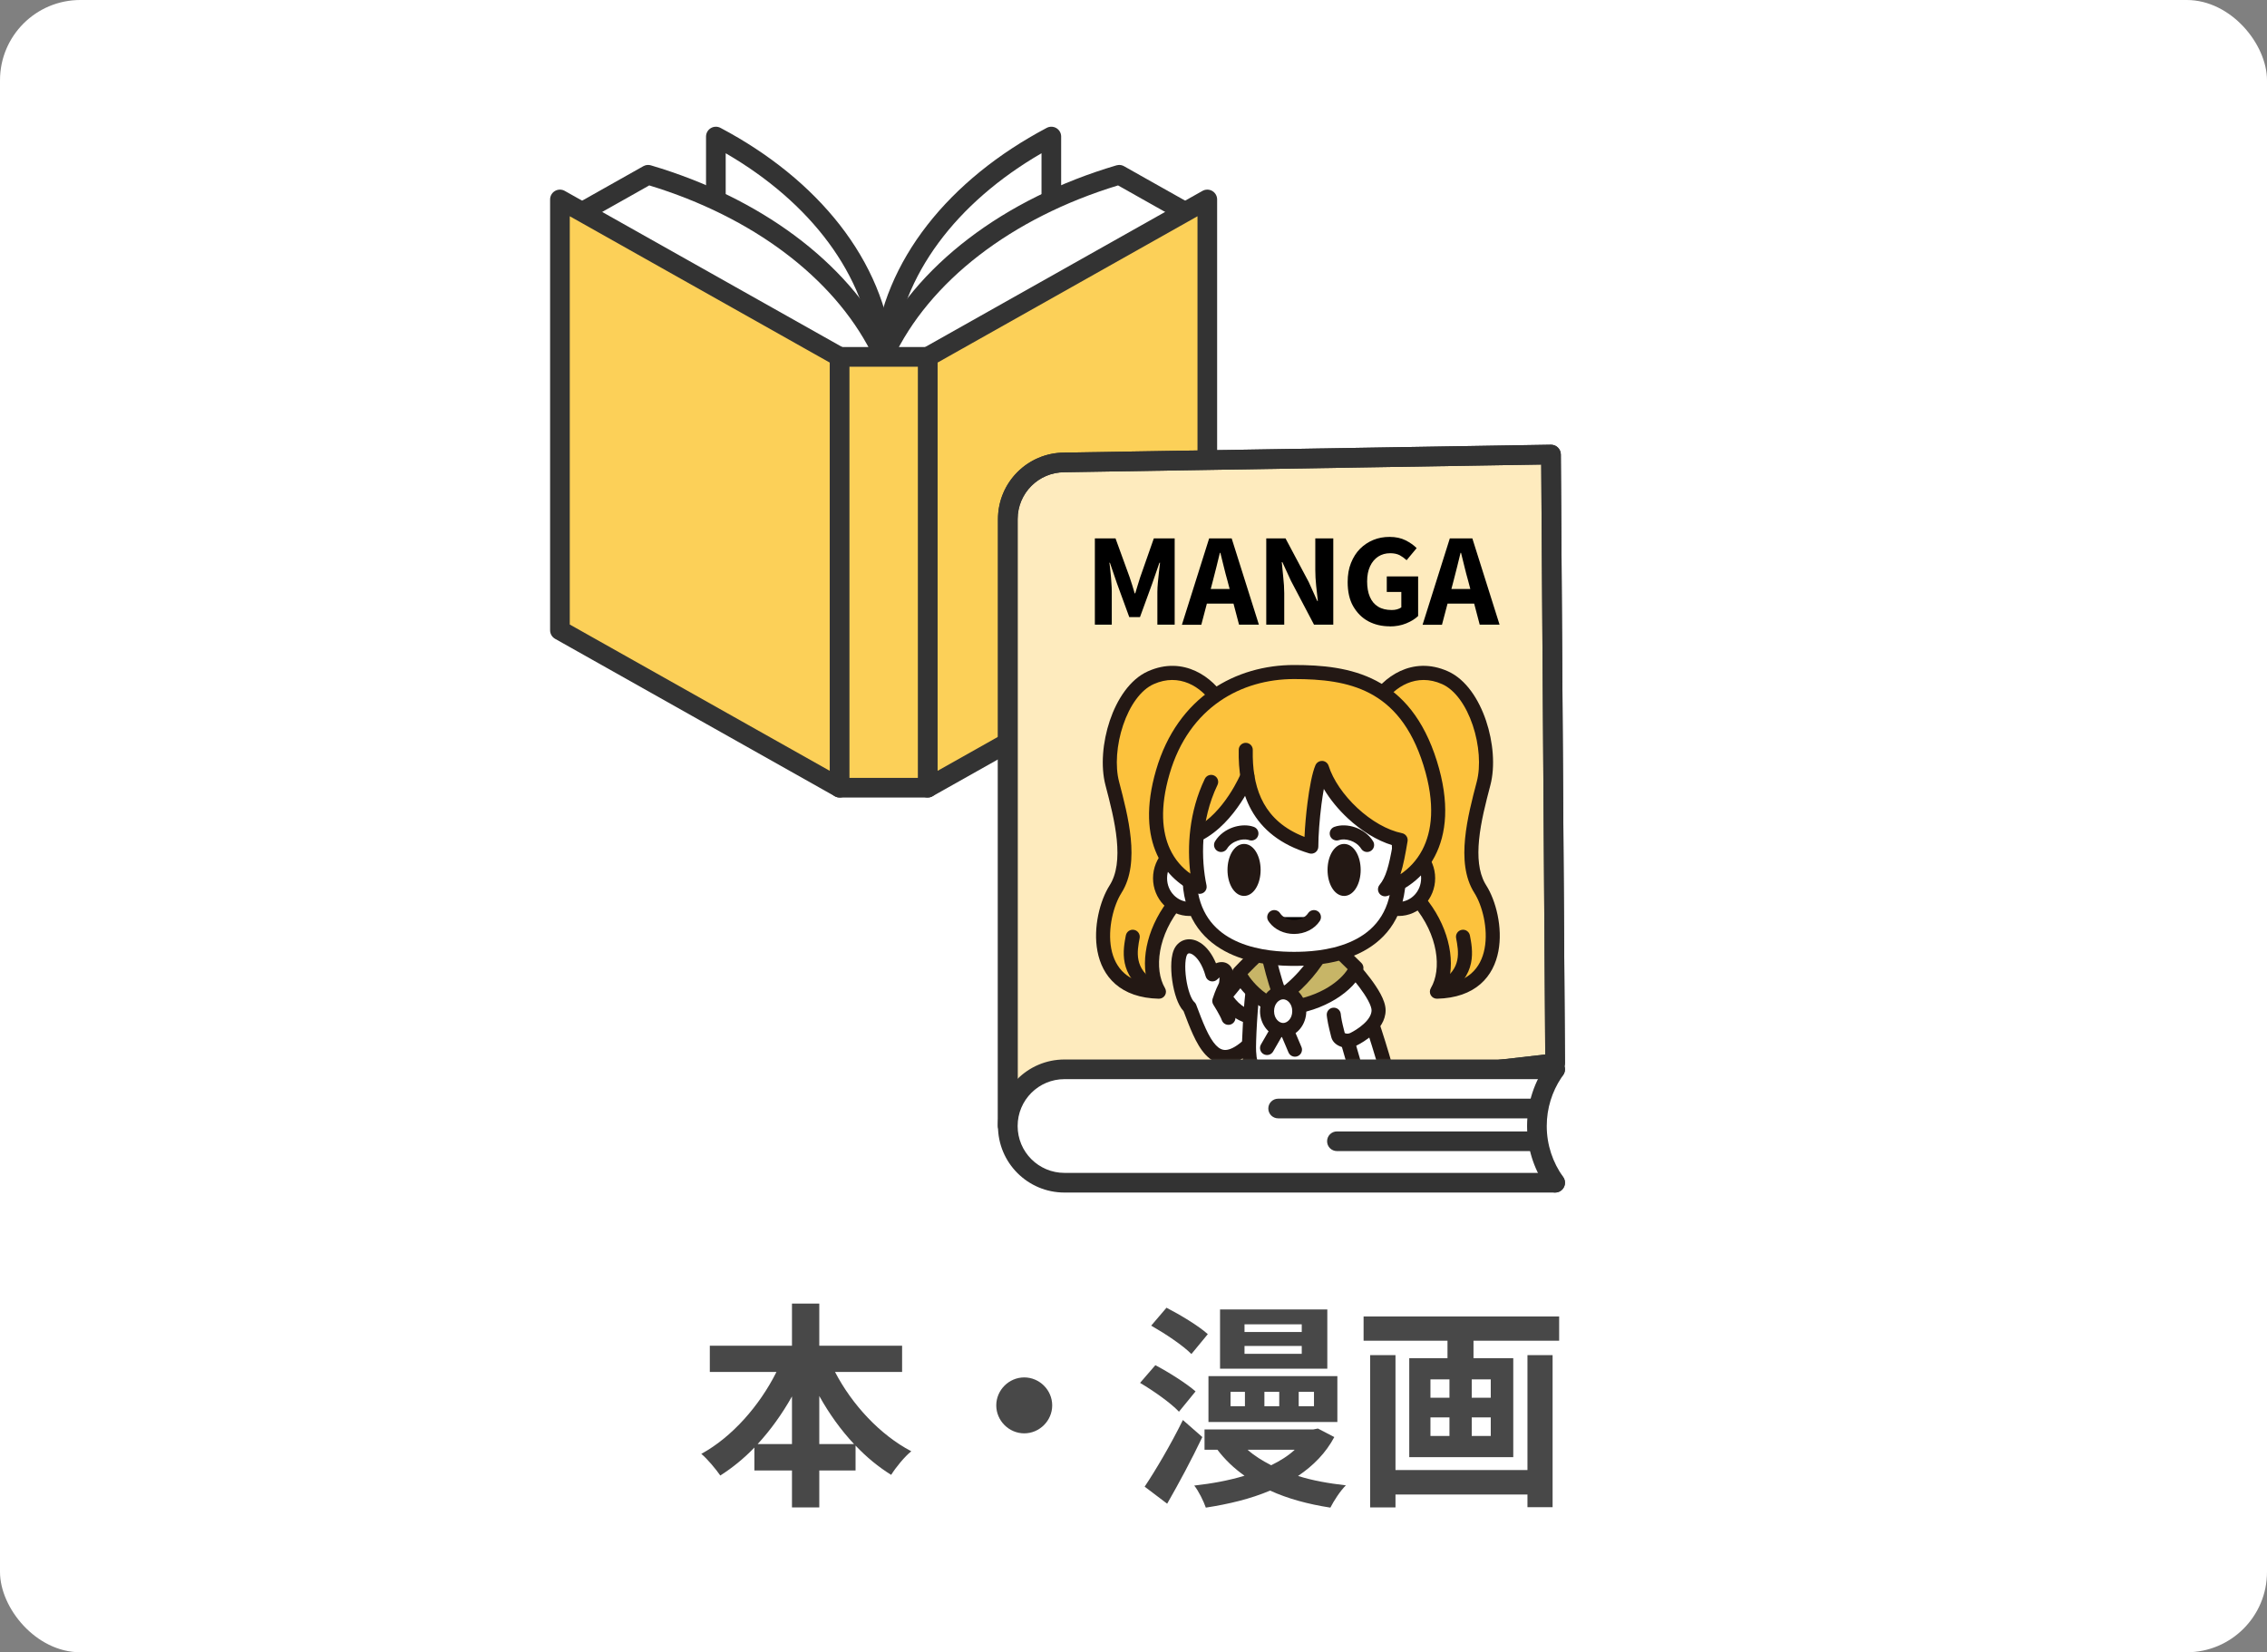 <svg width="166" height="121" viewBox="0 0 166 121" fill="none" xmlns="http://www.w3.org/2000/svg">
<rect x="0" y="0" width="166" height="121" fill="#808080" stroke="none"/>
<rect width="166" height="121" rx="5.879" fill="white"/>
<path d="M52.42 14.671V10C59.386 13.685 64.071 19.442 64.676 25.991" fill="white"/>
<path d="M51.699 14.671V10C51.699 9.748 51.832 9.514 52.048 9.384C52.264 9.254 52.533 9.246 52.756 9.364C59.861 13.123 64.758 19.06 65.392 25.925C65.428 26.32 65.137 26.67 64.741 26.707C64.345 26.744 63.995 26.453 63.958 26.057C63.413 20.152 59.368 14.836 53.139 11.223V14.671C53.139 15.068 52.816 15.391 52.419 15.391C52.022 15.391 51.699 15.068 51.699 14.671Z" fill="#333333"/>
<path d="M42.627 15.52L45.887 13.685L47.456 12.8C55.559 15.196 61.892 20.018 64.684 25.991" fill="white"/>
<path d="M47.661 12.109C55.642 14.47 62.024 19.169 65.055 25.108L65.337 25.687L65.386 25.824C65.463 26.149 65.305 26.495 64.99 26.643C64.675 26.79 64.308 26.689 64.108 26.421L64.033 26.296L63.772 25.761C61.003 20.337 55.12 15.887 47.541 13.578L46.241 14.312L42.98 16.148L42.847 16.206C42.529 16.308 42.171 16.176 42.001 15.873C41.806 15.527 41.929 15.088 42.275 14.893L47.103 12.173L47.235 12.115C47.372 12.071 47.521 12.068 47.661 12.109Z" fill="#333333"/>
<path d="M76.982 14.671V12.051V10C70.016 13.685 65.331 19.442 64.727 25.991" fill="white"/>
<path d="M65.445 26.057C65.408 26.453 65.057 26.744 64.661 26.707C64.266 26.67 63.974 26.32 64.011 25.925L65.445 26.057ZM76.264 14.671V11.223C70.034 14.836 65.99 20.152 65.445 26.057L64.728 25.99L64.011 25.925C64.645 19.06 69.541 13.123 76.647 9.364C76.87 9.246 77.138 9.254 77.355 9.384C77.571 9.514 77.703 9.748 77.703 10V14.671C77.703 15.068 77.381 15.391 76.984 15.391C76.586 15.391 76.264 15.068 76.264 14.671Z" fill="#333333"/>
<path d="M86.784 15.52L83.524 13.685L81.955 12.8C73.852 15.196 67.519 20.018 64.727 25.991" fill="white"/>
<path d="M81.893 12.083C82.036 12.07 82.181 12.101 82.308 12.173L83.875 13.057L87.136 14.892C87.482 15.087 87.605 15.526 87.41 15.873C87.24 16.176 86.882 16.308 86.564 16.206L86.43 16.147L83.17 14.312L83.169 14.311L81.869 13.578C74.043 15.962 68.027 20.63 65.378 26.296C65.21 26.656 64.781 26.811 64.421 26.642C64.061 26.474 63.906 26.046 64.073 25.686C66.977 19.475 73.511 14.546 81.75 12.109L81.893 12.083Z" fill="#333333"/>
<path d="M61.481 26.135V57.684L41 46.156V14.606L61.481 26.135Z" fill="#FCD058"/>
<path d="M40.638 13.985C40.858 13.856 41.131 13.854 41.353 13.979L61.835 25.508C62.062 25.635 62.202 25.875 62.202 26.135V57.684C62.202 57.94 62.066 58.177 61.846 58.306C61.625 58.435 61.352 58.438 61.129 58.312L40.648 46.783C40.422 46.655 40.281 46.416 40.281 46.156V14.606C40.281 14.351 40.417 14.114 40.638 13.985ZM41.721 45.735L60.763 56.453V26.555L41.721 15.837V45.735Z" fill="#333333"/>
<path d="M67.93 57.684L88.404 46.156V14.606L67.93 26.135V57.684Z" fill="#FCD058"/>
<path d="M88.052 13.979C88.275 13.854 88.547 13.856 88.768 13.985C88.988 14.114 89.124 14.35 89.124 14.606V46.156C89.124 46.416 88.984 46.655 88.758 46.783L68.284 58.312C68.061 58.438 67.788 58.435 67.567 58.306C67.347 58.177 67.211 57.94 67.211 57.684V26.135C67.211 25.876 67.351 25.635 67.577 25.508L88.052 13.979ZM68.65 26.555V56.453L87.686 45.735V15.837L68.65 26.555Z" fill="#333333"/>
<path d="M67.929 26.135H61.48V57.684H67.929V26.135Z" fill="#FCD058"/>
<path d="M67.93 25.415C68.327 25.415 68.649 25.737 68.649 26.135V57.685C68.649 58.082 68.327 58.404 67.93 58.404H61.481C61.084 58.404 60.762 58.082 60.762 57.685V26.135C60.762 25.737 61.084 25.415 61.481 25.415H67.93ZM62.201 56.965H67.21V26.855H62.201V56.965Z" fill="#333333"/>
<path d="M73.795 82.462L113.872 77.864L113.57 33.288L77.947 33.864C75.652 33.864 73.795 35.721 73.795 38.016V82.462Z" fill="#FEEBBE"/>
<path d="M113.702 32.58C113.842 32.606 113.971 32.673 114.074 32.773C114.212 32.908 114.29 33.091 114.291 33.283L114.593 77.858C114.595 78.226 114.32 78.536 113.955 78.578L73.878 83.177C73.674 83.2 73.471 83.135 73.317 82.999C73.164 82.862 73.076 82.667 73.076 82.462V38.017C73.076 35.327 75.249 33.152 77.936 33.145V33.145L113.56 32.568L113.702 32.58ZM74.516 81.654L113.149 77.222L112.856 34.02L77.96 34.583L77.948 34.584V34.583C76.05 34.583 74.516 36.118 74.516 38.017V81.654Z" fill="#333333"/>
<mask id="mask0_820_37821" style="mask-type:luminance" maskUnits="userSpaceOnUse" x="77" y="45" width="36" height="34">
<path d="M112.57 45.458H77.076V78.216H112.57V45.458Z" fill="white"/>
</mask>
<g mask="url(#mask0_820_37821)">
<path d="M91.973 70.12C92.772 69.379 95.219 67.27 96.305 68.695C97.392 70.12 99.443 73.423 99.443 73.423L99.731 79.864L91.527 79.979L91.412 76.899L88.85 73.251L91.987 70.113L91.973 70.12Z" fill="white"/>
<path d="M91.716 78.173C90.413 79.346 88.809 83.959 88.809 83.959C89.708 84.362 91.047 84.463 92.249 84.931C93.45 85.399 95.091 85.701 96.091 85.262C97.092 84.823 98.366 85.427 99.906 85.096C101.446 84.765 102.648 82.757 102.648 82.757L100.107 78.411" fill="#C7B567"/>
<path d="M91.371 77.791C91.582 77.601 91.908 77.618 92.098 77.829C92.288 78.04 92.271 78.366 92.06 78.556C91.801 78.789 91.49 79.233 91.16 79.823C90.838 80.4 90.524 81.07 90.245 81.712C89.967 82.352 89.729 82.957 89.56 83.403C89.526 83.493 89.495 83.576 89.467 83.652C89.774 83.746 90.127 83.829 90.528 83.918C91.118 84.051 91.792 84.201 92.435 84.452C93.001 84.672 93.668 84.852 94.304 84.925C94.951 85 95.505 84.957 95.884 84.791C96.525 84.509 97.231 84.574 97.84 84.626C98.487 84.682 99.114 84.74 99.797 84.593C100.404 84.463 100.998 83.98 101.472 83.458C101.701 83.205 101.887 82.961 102.015 82.78C102.024 82.767 102.032 82.753 102.04 82.741L99.662 78.671L99.619 78.576C99.542 78.349 99.632 78.092 99.847 77.966C100.092 77.823 100.408 77.906 100.551 78.151L103.091 82.498C103.174 82.639 103.184 82.811 103.12 82.96L103.088 83.022L103.087 83.023L103.086 83.025C103.085 83.026 103.084 83.028 103.082 83.031C103.079 83.036 103.076 83.043 103.07 83.051C103.06 83.069 103.044 83.093 103.025 83.124C102.985 83.184 102.928 83.27 102.855 83.374C102.709 83.579 102.498 83.858 102.235 84.149C101.723 84.713 100.946 85.399 100.013 85.599C99.156 85.783 98.376 85.705 97.751 85.651C97.089 85.594 96.656 85.575 96.297 85.733C95.676 86.006 94.909 86.031 94.186 85.948C93.45 85.863 92.697 85.658 92.061 85.411C91.502 85.193 90.905 85.059 90.302 84.923C89.719 84.793 89.104 84.656 88.598 84.429C88.354 84.32 88.234 84.043 88.321 83.791V83.79H88.322C88.323 83.789 88.323 83.788 88.323 83.787C88.324 83.784 88.326 83.781 88.327 83.776C88.331 83.767 88.335 83.753 88.341 83.736C88.353 83.701 88.372 83.649 88.396 83.584C88.443 83.453 88.511 83.266 88.598 83.038C88.77 82.582 89.015 81.961 89.301 81.301C89.586 80.643 89.917 79.94 90.262 79.322C90.6 78.717 90.979 78.144 91.371 77.791Z" fill="#231814"/>
<path d="M91.318 76.633C88.914 78.706 88.043 76.23 87.108 73.762C86.374 73.128 86.007 70.35 86.503 69.616C87 68.882 88.245 69.415 88.777 71.358C89.245 70.854 89.85 70.754 89.814 71.596C89.778 72.438 89.713 71.999 89.281 73.301C89.281 73.301 89.814 74.136 89.95 74.539" fill="white"/>
<path d="M86.933 68.795C87.276 68.755 87.614 68.861 87.907 69.051C88.354 69.34 88.749 69.85 89.04 70.544C89.184 70.484 89.351 70.444 89.528 70.459C89.797 70.482 90.034 70.626 90.177 70.873C90.306 71.094 90.339 71.358 90.328 71.617C90.319 71.829 90.308 71.992 90.283 72.127C90.255 72.281 90.212 72.389 90.162 72.495C90.096 72.636 90.005 72.797 89.848 73.239C89.895 73.317 89.952 73.41 90.011 73.511C90.121 73.701 90.257 73.947 90.355 74.166L90.438 74.374L90.462 74.476C90.491 74.713 90.351 74.947 90.116 75.026C89.847 75.118 89.555 74.973 89.464 74.704C89.414 74.559 89.273 74.292 89.12 74.028C89.048 73.903 88.979 73.79 88.928 73.708C88.903 73.667 88.883 73.634 88.869 73.612C88.862 73.6 88.857 73.592 88.853 73.586C88.852 73.583 88.85 73.581 88.849 73.579L88.848 73.578C88.765 73.448 88.745 73.286 88.794 73.139C89.021 72.454 89.158 72.21 89.231 72.056C89.256 72.004 89.263 71.983 89.27 71.942C89.281 71.882 89.291 71.783 89.3 71.576C89.255 71.611 89.205 71.654 89.155 71.708C89.028 71.845 88.836 71.902 88.655 71.858C88.474 71.813 88.331 71.674 88.282 71.494C88.036 70.596 87.646 70.108 87.348 69.915C87.202 69.82 87.101 69.811 87.053 69.817C87.018 69.821 86.977 69.837 86.93 69.904C86.887 69.968 86.822 70.162 86.799 70.518C86.777 70.849 86.797 71.25 86.854 71.655C86.911 72.061 87.004 72.455 87.119 72.776C87.211 73.03 87.302 73.2 87.377 73.298L87.444 73.372L87.49 73.417C87.533 73.465 87.567 73.519 87.59 73.579C87.826 74.203 88.049 74.802 88.291 75.329C88.534 75.861 88.778 76.274 89.036 76.546C89.283 76.806 89.511 76.903 89.754 76.892C90.023 76.879 90.421 76.727 90.982 76.243C91.197 76.058 91.522 76.082 91.708 76.297C91.893 76.512 91.869 76.837 91.654 77.023C91.014 77.575 90.401 77.891 89.802 77.92C89.177 77.95 88.677 77.663 88.29 77.255C87.913 76.858 87.613 76.32 87.355 75.758C87.111 75.224 86.885 74.628 86.667 74.05C86.436 73.803 86.27 73.458 86.15 73.124C86.006 72.723 85.899 72.257 85.835 71.798C85.77 71.339 85.746 70.868 85.772 70.452C85.797 70.061 85.873 69.632 86.078 69.328C86.28 69.03 86.58 68.837 86.933 68.795Z" fill="#231814"/>
<path d="M90.612 70.998C90.787 70.774 91.111 70.735 91.335 70.911C91.558 71.086 91.597 71.409 91.422 71.632C91.116 72.022 90.778 72.436 90.518 72.751C90.444 72.841 90.374 72.922 90.315 72.994C90.367 73.064 90.427 73.143 90.498 73.224C90.748 73.511 91.08 73.789 91.464 73.901C91.736 73.981 91.893 74.267 91.813 74.54C91.734 74.812 91.448 74.969 91.175 74.889C90.523 74.699 90.033 74.257 89.722 73.9C89.563 73.718 89.441 73.547 89.358 73.42C89.317 73.357 89.285 73.303 89.262 73.265C89.251 73.246 89.242 73.231 89.236 73.219C89.233 73.213 89.23 73.208 89.228 73.205C89.227 73.203 89.226 73.202 89.225 73.201L89.224 73.199V73.198C89.126 73.012 89.15 72.785 89.285 72.624L89.286 72.624L89.287 72.622C89.288 72.62 89.29 72.618 89.293 72.615C89.298 72.608 89.307 72.599 89.317 72.586C89.338 72.561 89.369 72.525 89.408 72.478C89.486 72.385 89.596 72.252 89.724 72.096C89.982 71.784 90.314 71.378 90.612 70.998Z" fill="#231814"/>
<path d="M91.781 72.186C91.579 73.387 91.421 76.431 91.464 77.029C91.507 77.626 91.507 78.216 92.421 78.547C93.486 78.936 97.135 79.605 99.236 77.936" fill="white"/>
<path d="M91.867 71.678C92.147 71.725 92.335 71.99 92.288 72.27C92.193 72.842 92.104 73.879 92.044 74.865C91.984 75.86 91.959 76.734 91.978 76.992C92.002 77.328 92.013 77.515 92.085 77.675C92.137 77.789 92.245 77.936 92.597 78.063H92.598C93.072 78.236 94.191 78.492 95.444 78.499C96.703 78.506 98 78.26 98.916 77.532C99.139 77.355 99.463 77.393 99.64 77.615C99.817 77.838 99.78 78.162 99.557 78.339C98.372 79.28 96.794 79.535 95.438 79.527C94.075 79.52 92.838 79.246 92.247 79.03V79.031C91.685 78.828 91.335 78.513 91.148 78.1C90.981 77.733 90.971 77.326 90.952 77.065C90.927 76.725 90.959 75.778 91.018 74.803C91.077 73.817 91.168 72.731 91.274 72.1C91.321 71.82 91.586 71.631 91.867 71.678Z" fill="#231814"/>
<path d="M92.723 69.321C92.723 69.321 93.5 72.862 94.162 73.826C92.363 73.769 90.859 71.725 90.736 71.243C91.758 70.163 92.715 69.321 92.715 69.321H92.723Z" fill="#C7B567"/>
<path d="M92.722 68.807L92.811 68.814C93.013 68.85 93.179 69.004 93.225 69.211V69.213C93.225 69.214 93.226 69.217 93.227 69.22C93.228 69.226 93.23 69.236 93.233 69.249C93.238 69.274 93.247 69.312 93.258 69.36C93.28 69.457 93.313 69.598 93.354 69.769C93.436 70.113 93.553 70.579 93.69 71.075C93.826 71.572 93.982 72.092 94.142 72.543C94.307 73.008 94.461 73.354 94.585 73.535C94.695 73.695 94.706 73.903 94.612 74.073C94.519 74.243 94.338 74.347 94.145 74.341C93.062 74.306 92.121 73.683 91.467 73.069C91.133 72.756 90.855 72.428 90.65 72.142C90.46 71.876 90.293 71.59 90.237 71.369C90.193 71.198 90.24 71.017 90.362 70.889C90.881 70.34 91.384 69.853 91.756 69.503C91.942 69.328 92.096 69.186 92.203 69.089C92.257 69.04 92.3 69.002 92.329 68.976C92.344 68.963 92.355 68.953 92.362 68.946L92.373 68.936H92.374V68.935H92.375C92.469 68.852 92.59 68.807 92.715 68.807H92.722ZM92.422 70.289C92.125 70.57 91.751 70.933 91.355 71.342C91.392 71.402 91.435 71.469 91.487 71.542C91.655 71.776 91.89 72.053 92.172 72.318C92.493 72.62 92.856 72.884 93.237 73.064C93.216 73.006 93.193 72.947 93.172 72.888C93 72.404 92.838 71.858 92.697 71.349C92.591 70.964 92.498 70.597 92.422 70.289Z" fill="#231814"/>
<path d="M94.06 75.073C94.289 74.976 94.549 75.057 94.685 75.254L94.735 75.345L95.296 76.669L95.328 76.769C95.375 77.004 95.252 77.247 95.023 77.344C94.794 77.441 94.534 77.36 94.399 77.162L94.349 77.072L93.787 75.748L93.756 75.648C93.709 75.413 93.831 75.17 94.06 75.073Z" fill="#231814"/>
<path d="M93.096 75.167C93.238 74.921 93.552 74.836 93.798 74.978C94.044 75.12 94.129 75.435 93.987 75.681L93.225 77.005C93.083 77.251 92.768 77.336 92.522 77.195C92.275 77.053 92.191 76.738 92.332 76.491L93.096 75.167Z" fill="#231814"/>
<path d="M98.438 75.431C98.438 75.431 99.711 79.843 99.877 80.412C100.042 80.98 99.913 81.916 100.244 82.549C100.575 83.182 101.345 83.549 101.417 81.98C102.352 82.65 103.561 82.686 103.892 82.081C104.295 81.347 102.791 80.44 101.957 80.044C101.525 78.137 100.287 74.258 100.15 74.129" fill="white"/>
<path d="M99.777 73.775C99.972 73.569 100.298 73.56 100.505 73.755C100.569 73.815 100.606 73.882 100.614 73.897C100.63 73.926 100.645 73.955 100.656 73.979C100.679 74.029 100.704 74.089 100.729 74.154C100.781 74.286 100.845 74.463 100.917 74.672C101.061 75.09 101.244 75.652 101.435 76.267C101.786 77.397 102.168 78.727 102.399 79.69C102.81 79.9 103.321 80.2 103.724 80.545C103.961 80.748 104.197 80.995 104.339 81.278C104.489 81.578 104.549 81.957 104.345 82.329L104.344 82.328C104.04 82.882 103.404 83.042 102.863 83.022C102.525 83.01 102.164 82.928 101.812 82.782C101.784 82.878 101.752 82.968 101.712 83.049C101.573 83.329 101.331 83.566 100.981 83.602C100.667 83.635 100.403 83.487 100.23 83.344C100.049 83.195 99.898 82.995 99.789 82.787C99.57 82.368 99.516 81.879 99.486 81.495C99.453 81.06 99.447 80.772 99.384 80.555C99.301 80.271 98.94 79.025 98.601 77.851C98.432 77.264 98.267 76.695 98.145 76.272C98.084 76.061 98.034 75.886 97.999 75.764C97.981 75.704 97.967 75.656 97.958 75.624C97.953 75.608 97.951 75.595 97.948 75.587C97.947 75.582 97.946 75.579 97.945 75.577L97.944 75.575V75.574C97.865 75.301 98.023 75.016 98.296 74.937C98.535 74.868 98.782 74.98 98.893 75.192L98.932 75.289C98.933 75.289 98.933 75.291 98.933 75.292C98.934 75.294 98.935 75.297 98.936 75.302C98.939 75.31 98.942 75.323 98.947 75.339C98.957 75.371 98.971 75.419 98.988 75.479C99.023 75.601 99.074 75.776 99.135 75.987C99.257 76.409 99.421 76.978 99.591 77.565C99.93 78.74 100.289 79.984 100.372 80.267C100.474 80.619 100.487 81.083 100.513 81.416C100.542 81.8 100.589 82.096 100.701 82.31C100.739 82.383 100.785 82.442 100.827 82.489C100.859 82.382 100.892 82.213 100.904 81.957L100.912 81.886C100.941 81.727 101.045 81.589 101.193 81.517C101.363 81.435 101.563 81.452 101.717 81.561C102.108 81.841 102.548 81.981 102.901 81.994C103.282 82.008 103.415 81.884 103.442 81.834V81.833C103.447 81.825 103.446 81.824 103.446 81.821C103.446 81.814 103.442 81.787 103.418 81.739C103.365 81.634 103.247 81.492 103.055 81.327C102.674 81.001 102.136 80.699 101.737 80.51C101.594 80.442 101.491 80.312 101.456 80.158C101.245 79.225 100.832 77.794 100.452 76.573C100.263 75.964 100.084 75.413 99.944 75.008C99.874 74.804 99.815 74.642 99.771 74.529C99.749 74.472 99.733 74.434 99.722 74.412C99.721 74.409 99.72 74.407 99.72 74.406C99.594 74.212 99.611 73.951 99.777 73.775Z" fill="#231814"/>
<path d="M97.664 74.308C97.707 74.791 97.902 75.51 97.981 75.827C98.06 76.144 98.621 76.345 99.103 76.108C99.585 75.87 100.946 75.064 100.946 73.985C100.946 72.905 98.945 70.782 98.945 70.782" fill="white"/>
<path d="M97.619 73.796C97.867 73.774 98.09 73.931 98.158 74.16L98.178 74.263L98.198 74.435C98.256 74.833 98.39 75.344 98.468 75.652C98.481 75.66 98.502 75.672 98.533 75.681C98.629 75.708 98.758 75.705 98.877 75.647C99.093 75.54 99.507 75.304 99.859 74.982C100.224 74.649 100.432 74.305 100.432 73.984C100.432 73.847 100.36 73.606 100.181 73.272C100.01 72.953 99.777 72.61 99.535 72.288C99.295 71.968 99.052 71.679 98.87 71.469C98.779 71.364 98.704 71.279 98.651 71.222C98.625 71.193 98.604 71.171 98.591 71.156C98.584 71.149 98.579 71.143 98.576 71.14L98.571 71.135C98.377 70.928 98.386 70.603 98.593 70.408C98.8 70.213 99.125 70.223 99.32 70.43H99.321L99.322 70.432C99.323 70.433 99.326 70.434 99.328 70.436C99.332 70.441 99.338 70.449 99.346 70.457C99.361 70.474 99.385 70.498 99.413 70.529C99.47 70.592 99.551 70.682 99.647 70.793C99.84 71.015 100.098 71.325 100.357 71.67C100.615 72.013 100.883 72.403 101.088 72.786C101.284 73.153 101.461 73.582 101.461 73.984C101.461 74.743 100.99 75.343 100.554 75.741C100.105 76.151 99.599 76.438 99.332 76.569C98.969 76.748 98.575 76.763 98.25 76.67C97.95 76.584 97.585 76.362 97.482 75.952C97.419 75.698 97.251 75.074 97.178 74.564L97.152 74.355L97.153 74.25C97.18 74.012 97.371 73.818 97.619 73.796Z" fill="#231814"/>
<path d="M97.263 68.86L99.321 70.883C98.781 72.142 96.802 73.581 94.154 73.826C93.132 73.524 93.917 72.926 93.917 72.926C95.478 71.782 96.601 70.242 97.256 68.86H97.263Z" fill="#C7B567"/>
<path d="M97.263 68.346L97.363 68.356C97.461 68.375 97.552 68.422 97.625 68.493L99.682 70.516C99.834 70.664 99.878 70.89 99.795 71.085C99.469 71.844 98.747 72.591 97.797 73.174C96.838 73.762 95.605 74.208 94.202 74.338C94.137 74.344 94.071 74.338 94.008 74.319C93.709 74.231 93.435 74.092 93.267 73.856C93.075 73.587 93.093 73.296 93.17 73.086C93.239 72.897 93.36 72.753 93.437 72.671C93.479 72.626 93.518 72.59 93.547 72.564C93.562 72.552 93.575 72.541 93.585 72.533C93.589 72.529 93.594 72.526 93.597 72.523C93.599 72.522 93.601 72.521 93.602 72.519L93.604 72.519L93.605 72.518C93.607 72.519 93.624 72.542 93.829 72.811L93.605 72.517L93.613 72.512C95.096 71.425 96.168 69.956 96.792 68.64L96.828 68.576C96.922 68.434 97.082 68.346 97.257 68.346H97.263ZM97.395 69.711C96.699 70.961 95.659 72.268 94.287 73.291C95.456 73.156 96.474 72.778 97.26 72.296C97.935 71.882 98.412 71.408 98.685 70.978L97.395 69.711Z" fill="#231814"/>
<path d="M100.768 51.431C101.61 49.992 103.531 48.61 105.812 49.632C108.094 50.654 109.295 54.856 108.633 57.375C107.971 59.894 107.129 63.14 108.396 65.119C109.655 67.098 110.375 72.502 105.215 72.625C106.172 71.005 105.812 68.242 103.891 65.961C101.969 63.679 100.768 51.431 100.768 51.431Z" fill="#FCC23D"/>
<path d="M100.324 51.171C101.24 49.605 103.409 47.991 106.023 49.161C107.357 49.759 108.294 51.231 108.815 52.778C109.341 54.339 109.494 56.125 109.131 57.506C108.799 58.772 108.434 60.173 108.304 61.499C108.181 62.751 108.277 63.852 108.734 64.679L108.83 64.841L108.831 64.842C109.524 65.932 110.053 67.91 109.718 69.664C109.548 70.556 109.149 71.419 108.404 72.067C107.656 72.716 106.61 73.106 105.228 73.139C105.041 73.143 104.867 73.046 104.772 72.885C104.677 72.724 104.678 72.524 104.773 72.363C105.581 70.995 105.332 68.471 103.498 66.292C103.203 65.942 102.949 65.439 102.726 64.868C102.499 64.29 102.29 63.603 102.095 62.858C101.706 61.366 101.373 59.603 101.101 57.922C100.829 56.24 100.618 54.63 100.475 53.442C100.404 52.847 100.349 52.358 100.312 52.017C100.294 51.846 100.279 51.712 100.27 51.621C100.265 51.576 100.262 51.541 100.259 51.517C100.258 51.505 100.258 51.497 100.257 51.49C100.257 51.488 100.257 51.485 100.256 51.484V51.481C100.246 51.373 100.269 51.265 100.324 51.171ZM105.602 50.101C103.721 49.259 102.099 50.301 101.297 51.555C101.306 51.642 101.32 51.761 101.335 51.907C101.372 52.244 101.426 52.729 101.497 53.319C101.639 54.498 101.848 56.093 102.117 57.758C102.386 59.425 102.713 61.152 103.09 62.598C103.279 63.321 103.478 63.966 103.685 64.493C103.895 65.03 104.099 65.409 104.285 65.629C106.01 67.678 106.599 70.182 106.03 72.034C106.784 71.907 107.332 71.635 107.729 71.29C108.26 70.829 108.57 70.193 108.708 69.471C108.988 67.998 108.528 66.284 107.962 65.395V65.394C107.236 64.258 107.141 62.81 107.28 61.399C107.419 59.978 107.807 58.497 108.136 57.245C108.435 56.107 108.319 54.531 107.839 53.106C107.354 51.666 106.549 50.525 105.602 50.101Z" fill="#231814"/>
<path d="M107.033 68.096C107.313 68.043 107.581 68.228 107.634 68.507C107.721 68.969 107.881 69.73 107.714 70.529C107.539 71.367 107.019 72.195 105.875 72.836C105.627 72.975 105.314 72.886 105.175 72.639C105.036 72.391 105.125 72.076 105.373 71.938C106.272 71.434 106.595 70.848 106.706 70.319C106.825 69.751 106.715 69.192 106.622 68.696C106.57 68.417 106.754 68.148 107.033 68.096Z" fill="#231814"/>
<path d="M89.311 51.431C88.469 49.992 86.547 48.61 84.266 49.632C81.984 50.654 80.783 54.857 81.445 57.376C82.107 59.894 82.949 63.14 81.682 65.119C80.423 67.098 79.703 72.503 84.863 72.625C83.906 71.006 84.266 68.242 86.187 65.961C88.109 63.68 89.311 51.431 89.311 51.431Z" fill="#FCC23D"/>
<path d="M84.056 49.162C86.67 47.992 88.839 49.606 89.755 51.172C89.81 51.265 89.833 51.373 89.823 51.481V51.484C89.823 51.486 89.822 51.488 89.822 51.491C89.821 51.497 89.821 51.506 89.82 51.517C89.817 51.541 89.814 51.576 89.809 51.622C89.8 51.713 89.785 51.847 89.767 52.017C89.73 52.359 89.676 52.848 89.604 53.442C89.461 54.63 89.25 56.24 88.978 57.923C88.707 59.603 88.373 61.366 87.984 62.858C87.79 63.604 87.58 64.29 87.353 64.869C87.13 65.439 86.876 65.943 86.582 66.293C84.747 68.471 84.498 70.995 85.306 72.363C85.401 72.524 85.402 72.724 85.307 72.885C85.213 73.047 85.038 73.144 84.851 73.139C83.469 73.107 82.423 72.717 81.675 72.067C80.93 71.419 80.531 70.556 80.361 69.665C80.026 67.911 80.555 65.932 81.249 64.843L81.249 64.842C81.789 63.999 81.906 62.835 81.775 61.5C81.645 60.174 81.281 58.773 80.948 57.507C80.585 56.125 80.739 54.339 81.264 52.778C81.785 51.232 82.722 49.76 84.056 49.162ZM88.78 51.554C87.978 50.301 86.356 49.259 84.476 50.101C83.529 50.526 82.725 51.666 82.24 53.106C81.76 54.532 81.644 56.108 81.943 57.245C82.272 58.498 82.66 59.978 82.799 61.399C82.938 62.81 82.842 64.258 82.116 65.394L82.117 65.395C81.551 66.284 81.091 67.998 81.371 69.472C81.509 70.194 81.819 70.829 82.35 71.291C82.746 71.635 83.295 71.907 84.048 72.034C83.479 70.183 84.069 67.678 85.794 65.63C85.98 65.409 86.184 65.03 86.394 64.494C86.601 63.966 86.8 63.322 86.989 62.598C87.366 61.152 87.692 59.425 87.961 57.759C88.23 56.094 88.44 54.499 88.582 53.319C88.653 52.73 88.707 52.245 88.744 51.907C88.759 51.761 88.771 51.642 88.78 51.554Z" fill="#231814"/>
<path d="M83.039 68.096C83.318 68.148 83.502 68.417 83.45 68.696C83.357 69.192 83.247 69.751 83.366 70.319C83.477 70.848 83.8 71.434 84.699 71.938C84.947 72.076 85.036 72.391 84.897 72.639C84.776 72.855 84.521 72.95 84.293 72.878L84.197 72.836L83.989 72.714C82.989 72.092 82.522 71.314 82.358 70.529C82.191 69.73 82.352 68.969 82.438 68.507C82.491 68.228 82.76 68.043 83.039 68.096Z" fill="#231814"/>
<path d="M87.102 66.565C88.295 66.565 89.261 65.557 89.261 64.313C89.261 63.069 88.295 62.06 87.102 62.06C85.91 62.06 84.943 63.069 84.943 64.313C84.943 65.557 85.91 66.565 87.102 66.565Z" fill="white"/>
<path d="M88.748 64.313C88.748 63.332 87.991 62.575 87.103 62.575C86.216 62.575 85.459 63.332 85.459 64.313C85.459 65.293 86.216 66.05 87.103 66.05C87.991 66.05 88.748 65.293 88.748 64.313ZM89.776 64.313C89.776 65.82 88.6 67.079 87.103 67.08C85.607 67.08 84.43 65.82 84.43 64.313C84.43 62.806 85.607 61.545 87.103 61.545C88.6 61.545 89.776 62.806 89.776 64.313Z" fill="#231814"/>
<path d="M102.417 66.565C103.609 66.565 104.576 65.557 104.576 64.313C104.576 63.069 103.609 62.06 102.417 62.06C101.224 62.06 100.258 63.069 100.258 64.313C100.258 65.557 101.224 66.565 102.417 66.565Z" fill="white"/>
<path d="M104.061 64.313C104.061 63.332 103.304 62.575 102.416 62.575C101.528 62.575 100.771 63.332 100.771 64.313C100.772 65.293 101.528 66.05 102.416 66.05C103.304 66.05 104.06 65.293 104.061 64.313ZM105.089 64.313C105.089 65.82 103.913 67.079 102.416 67.08C100.919 67.08 99.742 65.82 99.742 64.313C99.742 62.806 100.919 61.545 102.416 61.545C103.913 61.545 105.089 62.806 105.089 64.313Z" fill="#231814"/>
<path d="M94.76 70.221C96.552 70.221 101.748 69.984 102.367 65.054C102.986 57.728 100.51 52.928 94.76 52.928C89.01 52.928 86.534 57.728 87.153 65.054C87.772 69.976 92.968 70.221 94.76 70.221Z" fill="white"/>
<path d="M94.76 52.413C97.804 52.413 100.035 53.698 101.394 55.98C102.732 58.227 103.194 61.383 102.881 65.098C102.88 65.105 102.879 65.111 102.878 65.118C102.54 67.804 100.934 69.23 99.204 69.96C97.504 70.678 95.67 70.735 94.76 70.735C93.851 70.735 92.017 70.676 90.317 69.957C88.587 69.226 86.981 67.8 86.643 65.118C86.642 65.111 86.642 65.105 86.641 65.098C86.328 61.383 86.789 58.227 88.127 55.98C89.486 53.698 91.717 52.413 94.76 52.413ZM94.76 53.442C92.054 53.442 90.173 54.558 89.011 56.507C87.831 58.488 87.363 61.388 87.665 64.989L87.729 65.397C88.11 67.373 89.339 68.427 90.718 69.01C92.218 69.644 93.878 69.706 94.76 69.706C95.643 69.706 97.303 69.645 98.803 69.012C100.27 68.393 101.568 67.24 101.854 65.007C102.159 61.398 101.693 58.492 100.51 56.507C99.349 54.557 97.467 53.442 94.76 53.442Z" fill="#231814"/>
<path d="M98.422 65.356C98.951 65.356 99.379 64.618 99.379 63.708C99.379 62.798 98.951 62.06 98.422 62.06C97.893 62.06 97.465 62.798 97.465 63.708C97.465 64.618 97.893 65.356 98.422 65.356Z" fill="#231814"/>
<path d="M99.124 63.709C99.124 63.291 99.025 62.924 98.878 62.671C98.727 62.412 98.557 62.316 98.422 62.316C98.287 62.316 98.116 62.412 97.966 62.671C97.819 62.924 97.721 63.291 97.721 63.709C97.721 64.126 97.819 64.492 97.966 64.745C98.116 65.004 98.287 65.101 98.422 65.101C98.557 65.101 98.727 65.004 98.878 64.745C99.025 64.492 99.124 64.126 99.124 63.709ZM99.635 63.709C99.635 64.2 99.519 64.658 99.319 65.001C99.124 65.339 98.815 65.612 98.422 65.612C98.028 65.612 97.72 65.339 97.524 65.001C97.325 64.658 97.209 64.2 97.209 63.709C97.209 63.217 97.325 62.758 97.524 62.415C97.72 62.077 98.028 61.804 98.422 61.804C98.815 61.804 99.124 62.077 99.319 62.415C99.519 62.758 99.635 63.217 99.635 63.709Z" fill="#231814"/>
<path d="M97.883 61.038C98.545 60.8 99.624 61.096 100.107 61.88Z" fill="black"/>
<path d="M97.708 60.554C98.174 60.386 98.733 60.418 99.229 60.589C99.73 60.762 100.228 61.097 100.544 61.61C100.693 61.852 100.617 62.169 100.375 62.318C100.163 62.448 99.894 62.407 99.731 62.232L99.667 62.149L99.6 62.051C99.43 61.828 99.177 61.66 98.894 61.562C98.563 61.449 98.251 61.452 98.056 61.522C97.788 61.618 97.494 61.479 97.397 61.212C97.302 60.944 97.441 60.65 97.708 60.554Z" fill="#231814"/>
<path d="M91.096 65.356C91.624 65.356 92.053 64.618 92.053 63.708C92.053 62.797 91.624 62.06 91.096 62.06C90.567 62.06 90.139 62.797 90.139 63.708C90.139 64.618 90.567 65.356 91.096 65.356Z" fill="#231814"/>
<path d="M91.798 63.708C91.798 63.29 91.698 62.924 91.552 62.671C91.401 62.412 91.231 62.315 91.096 62.315C90.961 62.316 90.79 62.412 90.64 62.671C90.493 62.924 90.394 63.29 90.394 63.708C90.395 64.126 90.493 64.492 90.64 64.744C90.79 65.003 90.961 65.1 91.096 65.101C91.231 65.101 91.401 65.003 91.552 64.744C91.698 64.492 91.798 64.126 91.798 63.708ZM92.309 63.708C92.308 64.2 92.193 64.657 91.993 65.001C91.797 65.338 91.489 65.611 91.096 65.611C90.702 65.611 90.394 65.338 90.198 65.001C89.999 64.657 89.883 64.2 89.883 63.708C89.883 63.216 89.999 62.758 90.198 62.414C90.394 62.077 90.702 61.804 91.096 61.804C91.489 61.804 91.797 62.077 91.993 62.414C92.193 62.758 92.309 63.216 92.309 63.708Z" fill="#231814"/>
<path d="M91.636 61.038C90.974 60.8 89.894 61.096 89.412 61.88Z" fill="black"/>
<path d="M90.288 60.589C90.722 60.44 91.204 60.397 91.63 60.5L91.809 60.554L91.902 60.599C92.107 60.723 92.203 60.978 92.119 61.212C92.035 61.446 91.799 61.582 91.563 61.548L91.461 61.523L91.383 61.499C91.188 61.453 90.912 61.463 90.623 61.563C90.299 61.674 90.016 61.878 89.85 62.15C89.701 62.392 89.384 62.467 89.142 62.319C88.9 62.17 88.824 61.852 88.973 61.611C89.288 61.097 89.786 60.762 90.288 60.589Z" fill="#231814"/>
<path d="M93.305 67.163C93.578 67.587 94.125 67.882 94.758 67.882C95.392 67.882 95.939 67.587 96.212 67.163" fill="black"/>
<path d="M95.78 66.884C95.934 66.645 96.252 66.576 96.491 66.73C96.73 66.884 96.799 67.202 96.645 67.441C96.265 68.031 95.543 68.397 94.759 68.397C94.024 68.397 93.343 68.076 92.948 67.549L92.873 67.441L92.826 67.348C92.739 67.125 92.818 66.865 93.027 66.73C93.236 66.595 93.505 66.631 93.672 66.802L93.738 66.884L93.81 66.979C93.999 67.195 94.337 67.368 94.759 67.368C95.241 67.367 95.613 67.142 95.78 66.884Z" fill="#231814"/>
<path d="M90.788 58.294C91.522 56.83 91.288 55.228 90.265 54.715C89.241 54.202 87.817 54.972 87.083 56.436C86.349 57.9 86.583 59.502 87.607 60.015C88.63 60.529 90.054 59.758 90.788 58.294Z" fill="#FCC23D"/>
<path d="M91.219 54.914C91.161 57.793 91.996 60.801 96.019 62.003C96.019 60.319 96.379 57.203 96.796 56.238C97.516 58.52 100.157 61.038 102.561 61.52C102.258 63.32 102.021 64.399 101.416 65.126C103.64 64.464 106.583 61.823 104.72 55.878C102.856 49.934 98.775 49.214 94.752 49.214C90.73 49.214 86.649 51.373 85.145 56.54C83.641 61.708 85.865 64.104 87.844 64.946C87.426 62.967 87.362 60.024 88.686 57.26" fill="#FCC23D"/>
<path d="M90.864 56.639C90.972 56.377 91.272 56.252 91.534 56.36C91.797 56.468 91.923 56.768 91.815 57.031V57.033L91.814 57.035C91.813 57.037 91.811 57.04 91.81 57.044C91.807 57.051 91.803 57.061 91.797 57.074C91.786 57.099 91.77 57.136 91.749 57.182C91.708 57.275 91.646 57.405 91.565 57.565C91.403 57.885 91.163 58.324 90.845 58.802C90.217 59.748 89.255 60.898 87.967 61.554C87.714 61.683 87.404 61.583 87.275 61.33C87.146 61.077 87.247 60.766 87.5 60.637C88.558 60.099 89.4 59.119 89.988 58.233C90.278 57.796 90.499 57.394 90.647 57.101C90.721 56.956 90.776 56.838 90.812 56.758C90.83 56.718 90.843 56.687 90.852 56.667C90.856 56.657 90.86 56.65 90.862 56.645C90.863 56.643 90.862 56.641 90.863 56.64L90.864 56.639Z" fill="#231814"/>
<path d="M94.753 48.7C96.782 48.7 98.914 48.878 100.786 49.862C102.682 50.858 104.246 52.645 105.212 55.724C106.174 58.793 105.917 61.087 105.057 62.722C104.202 64.349 102.787 65.254 101.564 65.619C101.347 65.683 101.112 65.599 100.987 65.41C100.862 65.221 100.876 64.972 101.021 64.797C101.476 64.251 101.701 63.433 101.971 61.903C100.81 61.557 99.659 60.823 98.698 59.931C98.008 59.291 97.395 58.549 96.937 57.776C96.876 58.121 96.815 58.507 96.762 58.916C96.622 60.011 96.534 61.189 96.534 62.002C96.534 62.165 96.457 62.318 96.327 62.416C96.197 62.512 96.028 62.542 95.873 62.496C93.747 61.861 92.417 60.728 91.64 59.337C90.874 57.964 90.675 56.389 90.705 54.904L90.717 54.8C90.77 54.567 90.981 54.395 91.23 54.4C91.514 54.406 91.74 54.64 91.734 54.924V55.446C91.761 56.657 91.977 57.83 92.539 58.836C93.096 59.834 94.015 60.708 95.522 61.29C95.555 60.526 95.633 59.628 95.741 58.786C95.882 57.685 96.083 56.593 96.325 56.034L96.362 55.963C96.46 55.808 96.635 55.715 96.823 55.724C97.037 55.735 97.223 55.879 97.288 56.084C97.614 57.116 98.392 58.244 99.397 59.177C100.403 60.111 101.582 60.799 102.663 61.016C102.935 61.071 103.115 61.332 103.069 61.606C102.909 62.559 102.761 63.357 102.547 64.024C103.154 63.617 103.731 63.034 104.146 62.244C104.848 60.907 105.131 58.908 104.229 56.033C103.331 53.168 101.922 51.622 100.306 50.773C98.666 49.911 96.746 49.729 94.753 49.729C90.925 49.729 87.071 51.767 85.639 56.684C84.912 59.181 85.105 60.941 85.657 62.152C86.028 62.966 86.575 63.56 87.165 63.979C86.924 62.009 87.06 59.463 88.222 57.038C88.345 56.781 88.653 56.674 88.909 56.796C89.165 56.919 89.273 57.227 89.15 57.483C87.889 60.115 87.946 62.936 88.347 64.839C88.387 65.027 88.319 65.221 88.171 65.343C88.023 65.465 87.82 65.494 87.643 65.419C86.558 64.958 85.398 64.066 84.72 62.579C84.042 61.089 83.875 59.067 84.652 56.397C86.229 50.98 90.534 48.7 94.753 48.7Z" fill="#231814"/>
<path d="M93.96 75.431C94.611 75.431 95.14 74.812 95.14 74.049C95.14 73.286 94.611 72.668 93.96 72.668C93.308 72.668 92.779 73.286 92.779 74.049C92.779 74.812 93.308 75.431 93.96 75.431Z" fill="white"/>
<path d="M94.624 74.049C94.624 73.492 94.254 73.182 93.959 73.182C93.664 73.182 93.293 73.491 93.293 74.049C93.293 74.607 93.664 74.916 93.959 74.916C94.253 74.916 94.624 74.607 94.624 74.049ZM95.653 74.049C95.653 75.017 94.968 75.945 93.959 75.946C92.95 75.946 92.264 75.017 92.264 74.049C92.264 73.081 92.95 72.153 93.959 72.153C94.968 72.153 95.653 73.081 95.653 74.049Z" fill="#231814"/>
</g>
<path d="M113.702 32.58C113.842 32.606 113.971 32.673 114.074 32.773C114.212 32.908 114.29 33.091 114.291 33.283L114.593 77.858C114.595 78.226 114.32 78.536 113.955 78.578L73.878 83.177C73.674 83.2 73.471 83.135 73.317 82.999C73.164 82.862 73.076 82.667 73.076 82.462V38.017C73.076 35.327 75.249 33.152 77.936 33.145V33.145L113.56 32.568L113.702 32.58ZM74.516 81.654L113.149 77.222L112.856 34.02L77.96 34.583L77.948 34.584V34.583C76.05 34.583 74.516 36.118 74.516 38.017V81.654Z" fill="#333333"/>
<path d="M113.872 86.614H77.947C75.652 86.614 73.795 84.758 73.795 82.462C73.795 80.166 75.652 78.31 77.947 78.31H113.872" fill="white"/>
<path d="M73.076 82.462C73.076 79.769 75.255 77.59 77.948 77.59H113.873L114.019 77.605C114.346 77.672 114.593 77.962 114.593 78.31C114.593 78.657 114.346 78.948 114.019 79.015L113.873 79.029H77.948C76.05 79.029 74.516 80.564 74.516 82.462C74.516 84.36 76.05 85.894 77.948 85.894H113.873C114.27 85.894 114.593 86.217 114.593 86.614C114.593 87.012 114.271 87.334 113.873 87.334H77.948C75.255 87.334 73.076 85.155 73.076 82.462Z" fill="#333333"/>
<path d="M111.82 82.462C111.82 80.758 112.368 79.18 113.294 77.89L113.391 77.78C113.636 77.553 114.015 77.522 114.298 77.725C114.621 77.956 114.695 78.407 114.463 78.73L114.325 78.93C113.652 79.946 113.26 81.158 113.26 82.462C113.26 83.852 113.705 85.139 114.463 86.194C114.695 86.517 114.621 86.968 114.298 87.199C114.015 87.402 113.636 87.371 113.391 87.144L113.294 87.034L113.125 86.789C112.302 85.546 111.82 84.06 111.82 82.462Z" fill="#333333"/>
<path d="M80.171 45.745V39.427H81.683L82.719 42.277C82.784 42.464 82.841 42.658 82.906 42.852C82.971 43.054 83.028 43.248 83.086 43.45H83.129C83.194 43.248 83.251 43.054 83.309 42.852C83.367 42.651 83.431 42.464 83.489 42.277L84.489 39.427H86.015V45.745H84.748V43.349C84.748 43.147 84.763 42.917 84.784 42.665C84.806 42.413 84.835 42.161 84.863 41.902C84.892 41.651 84.914 41.42 84.943 41.212H84.899L84.381 42.708L83.475 45.191H82.69L81.783 42.708L81.272 41.212H81.236C81.265 41.413 81.294 41.643 81.316 41.902C81.344 42.161 81.366 42.413 81.38 42.665C81.402 42.917 81.409 43.147 81.409 43.349V45.745H80.164H80.171Z" fill="black"/>
<path d="M86.547 45.745L88.54 39.427H90.188L92.182 45.745H90.728L89.879 42.521C89.785 42.197 89.699 41.859 89.613 41.507C89.526 41.154 89.44 40.809 89.361 40.485H89.325C89.246 40.823 89.159 41.161 89.073 41.514C88.987 41.866 88.9 42.205 88.814 42.529L87.965 45.752H86.554L86.547 45.745ZM87.835 44.205V43.133H90.865V44.205H87.835Z" fill="black"/>
<path d="M92.721 45.745V39.427H94.131L95.83 42.622L96.456 44.011H96.499C96.463 43.68 96.42 43.306 96.376 42.903C96.333 42.5 96.312 42.104 96.312 41.73V39.427H97.629V45.745H96.218L94.527 42.529L93.901 41.168H93.858C93.886 41.507 93.922 41.874 93.966 42.277C94.009 42.68 94.038 43.061 94.038 43.435V45.745H92.721Z" fill="black"/>
<path d="M101.762 45.868C101.186 45.868 100.661 45.745 100.2 45.501C99.74 45.256 99.373 44.889 99.092 44.407C98.811 43.925 98.682 43.327 98.682 42.622C98.682 42.097 98.761 41.636 98.926 41.226C99.092 40.816 99.308 40.47 99.588 40.19C99.869 39.909 100.193 39.693 100.56 39.542C100.927 39.391 101.323 39.319 101.747 39.319C102.208 39.319 102.597 39.405 102.928 39.571C103.251 39.736 103.518 39.923 103.734 40.139L103 41.024C102.841 40.88 102.669 40.758 102.489 40.657C102.302 40.564 102.071 40.514 101.798 40.514C101.467 40.514 101.179 40.593 100.92 40.758C100.668 40.924 100.466 41.161 100.322 41.471C100.179 41.78 100.107 42.147 100.107 42.579C100.107 43.011 100.171 43.392 100.308 43.709C100.445 44.025 100.639 44.263 100.913 44.428C101.179 44.594 101.517 44.673 101.913 44.673C102.05 44.673 102.179 44.659 102.302 44.623C102.424 44.587 102.525 44.544 102.611 44.479V43.349H101.546V42.212H103.842V45.112C103.626 45.321 103.338 45.501 102.971 45.652C102.604 45.803 102.201 45.875 101.769 45.875L101.762 45.868Z" fill="black"/>
<path d="M104.17 45.745L106.163 39.427H107.811L109.805 45.745H108.351L107.502 42.521C107.408 42.197 107.322 41.859 107.236 41.507C107.149 41.154 107.063 40.809 106.984 40.485H106.948C106.869 40.823 106.782 41.161 106.696 41.514C106.61 41.866 106.523 42.205 106.437 42.529L105.588 45.752H104.177L104.17 45.745ZM105.465 44.205V43.133H108.495V44.205H105.465Z" fill="black"/>
<path d="M112.46 80.461L112.605 80.476C112.933 80.543 113.18 80.833 113.18 81.181C113.18 81.528 112.933 81.819 112.605 81.886L112.46 81.9H93.591C93.193 81.9 92.871 81.578 92.871 81.181C92.871 80.783 93.193 80.461 93.591 80.461H112.46Z" fill="#333333"/>
<path d="M112.461 82.857L112.606 82.872C112.934 82.939 113.181 83.229 113.181 83.577C113.181 83.925 112.934 84.215 112.606 84.282L112.461 84.297H97.895C97.498 84.297 97.176 83.975 97.176 83.577C97.176 83.18 97.498 82.857 97.895 82.857H112.461Z" fill="#333333"/>
<path d="M111.848 107.656V99.24H113.688V110.376H111.848V109.448H102.184V110.392H100.328V99.24H102.184V107.656H111.848ZM109.16 102.36V101.016H107.768V102.36H109.16ZM109.16 105.16V103.8H107.768V105.16H109.16ZM104.744 103.8V105.16H106.136V103.8H104.744ZM104.744 101.016V102.36H106.136V101.016H104.744ZM99.848 96.408H114.168V98.184H107.896V99.464H110.808V106.712H103.192V99.464H105.992V98.184H99.848V96.408Z" fill="#484848"/>
<path d="M95.32 97.544V96.984H91.129V97.544H95.32ZM95.32 99.144V98.568H91.129V99.144H95.32ZM97.192 95.896V100.232H89.337V95.896H97.192ZM96.216 102.984V101.928H95.097V102.984H96.216ZM93.672 102.984V101.928H92.585V102.984H93.672ZM91.16 102.984V101.928H90.105V102.984H91.16ZM97.928 100.776V104.136H88.489V100.776H97.928ZM88.441 97.704L87.24 99.16C86.632 98.536 85.305 97.656 84.296 97.08L85.416 95.768C86.409 96.28 87.769 97.096 88.441 97.704ZM87.544 101.896L86.329 103.384C85.752 102.76 84.457 101.848 83.481 101.272L84.6 99.976C85.576 100.488 86.888 101.32 87.544 101.896ZM86.617 103.992L88.04 105.24C87.272 106.856 86.329 108.616 85.465 110.12L83.817 108.872C84.6 107.704 85.737 105.784 86.617 103.992ZM94.808 106.168H91.353C91.832 106.6 92.424 106.968 93.081 107.304C93.737 106.984 94.329 106.616 94.808 106.168ZM96.504 104.616L97.704 105.24C97.081 106.408 96.168 107.336 95.049 108.088C96.105 108.424 97.288 108.632 98.552 108.776C98.153 109.16 97.656 109.928 97.416 110.408C95.769 110.152 94.296 109.752 93.001 109.16C91.576 109.768 89.96 110.152 88.296 110.408C88.136 109.944 87.769 109.192 87.448 108.792C88.728 108.648 89.977 108.424 91.129 108.072C90.361 107.528 89.704 106.904 89.144 106.168H88.201V104.68H96.168L96.504 104.616Z" fill="#484848"/>
<path d="M74.999 100.872C76.119 100.872 77.047 101.8 77.047 102.92C77.047 104.04 76.119 104.968 74.999 104.968C73.879 104.968 72.951 104.04 72.951 102.92C72.951 101.8 73.879 100.872 74.999 100.872Z" fill="#484848"/>
<path d="M59.992 105.752H62.536C61.576 104.728 60.712 103.528 59.992 102.232V105.752ZM55.48 105.752H57.992V102.264C57.272 103.544 56.424 104.728 55.48 105.752ZM66.056 100.472H61.144C62.392 102.872 64.44 105.08 66.728 106.28C66.248 106.664 65.592 107.464 65.256 108.008C64.328 107.432 63.448 106.712 62.648 105.864V107.688H59.992V110.392H57.992V107.688H55.24V106.008C54.472 106.808 53.624 107.496 52.744 108.056C52.408 107.576 51.8 106.84 51.352 106.472C53.608 105.24 55.624 102.936 56.856 100.472H51.976V98.552H57.992V95.464H59.992V98.552H66.056V100.472Z" fill="#484848"/>
</svg>
